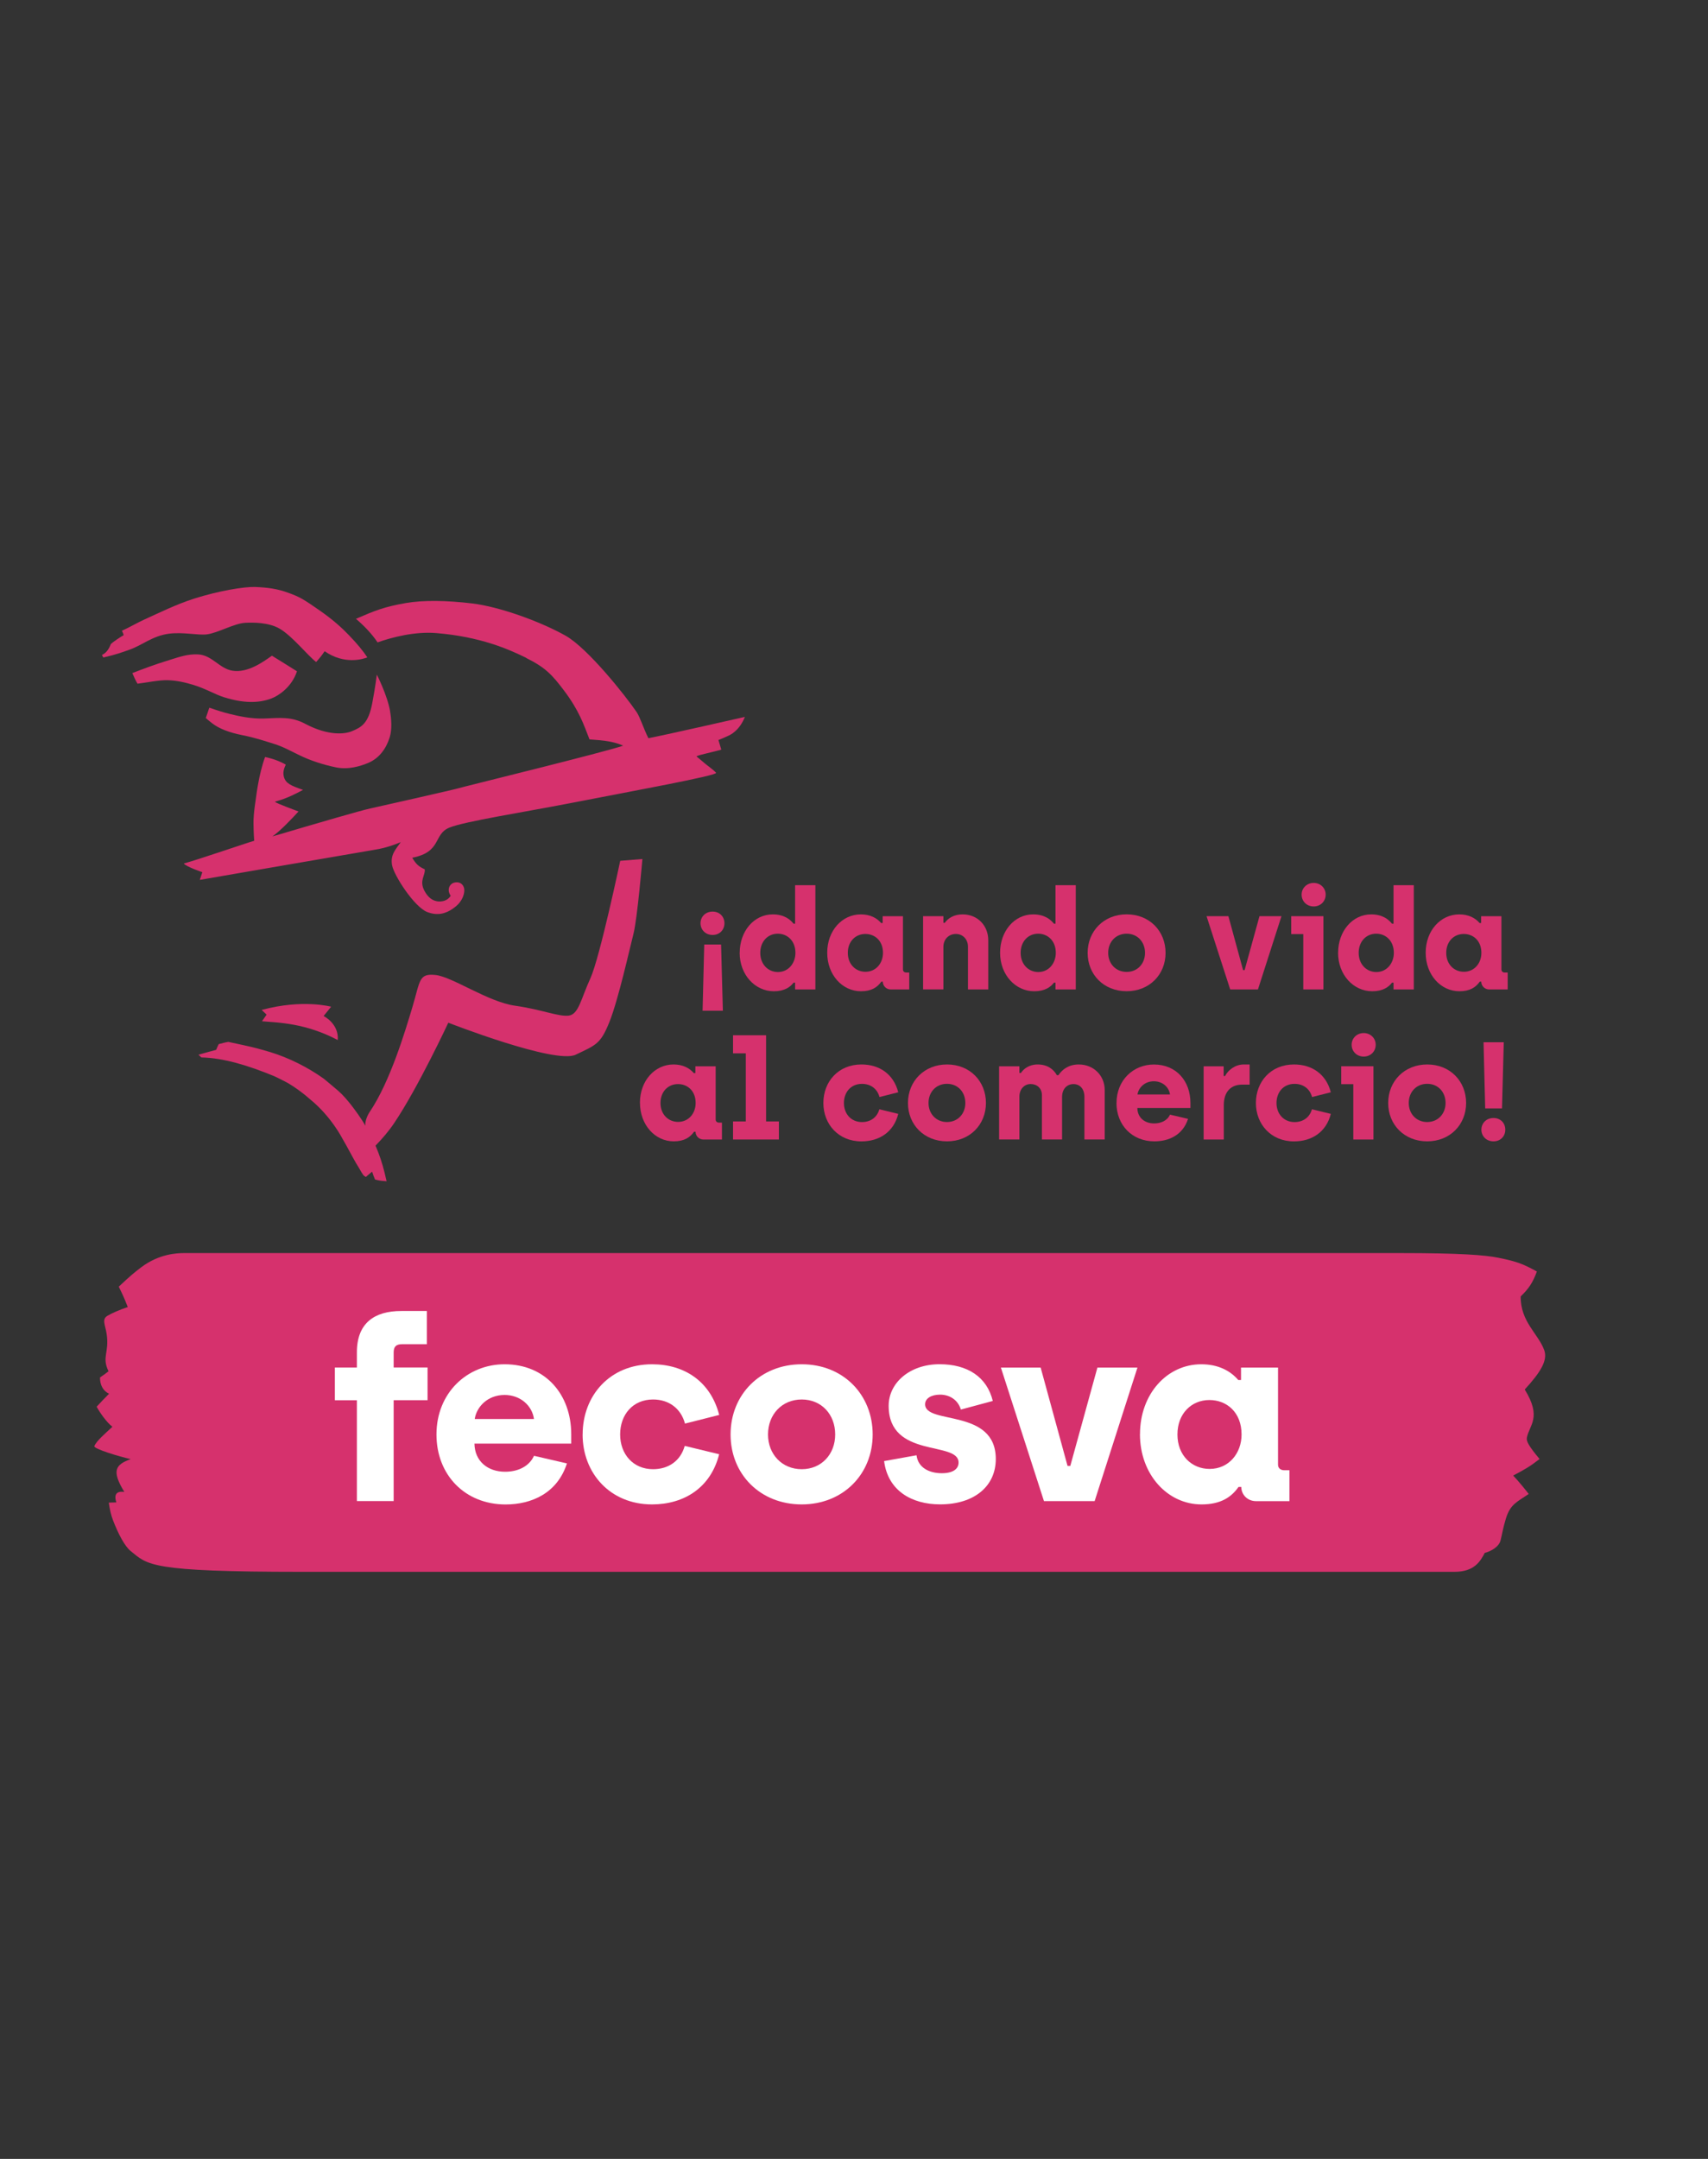 <svg xmlns="http://www.w3.org/2000/svg" id="Layer_2" data-name="Layer 2" viewBox="0 0 38.138 48.189"><rect x="0" y="0" width="38.138" height="48.189" fill="#333333" stroke="none"/><defs><style> .cls-1 { fill: none; } .cls-2 { fill: #d6316d; } .cls-3 { fill: #fff; } </style></defs><g id="Colaboradores"><g><path class="cls-2" d="M15.642,20.608c0-.143.108-.26.27-.26.162,0,.264.118.264.26,0,.143-.102.261-.264.261-.162,0-.27-.118-.27-.261M15.726,21.083h.375l.04,1.477h-.453l.037-1.477Z"></path><path class="cls-2" d="M16.517,21.266c0-.478.317-.856.738-.856.252,0,.388.112.465.208h.034v-.859h.453v2.327h-.453v-.152h-.034c-.077.102-.208.192-.44.192-.422,0-.764-.369-.764-.859M17.761,21.269c0-.27-.18-.428-.394-.428-.22,0-.391.171-.391.428,0,.257.177.428.394.428.236,0,.391-.198.391-.428"></path><path class="cls-2" d="M18.471,21.266c0-.493.332-.856.751-.856.208,0,.357.081.453.193h.034v-.152h.453v1.188c0,.043.031.069.075.069h.065v.378h-.41c-.105,0-.18-.081-.18-.174h-.034c-.086.124-.217.214-.453.214-.419,0-.754-.369-.754-.859M19.716,21.269c0-.27-.18-.422-.394-.422-.217,0-.391.164-.391.422,0,.257.177.422.394.422.236,0,.391-.192.391-.422"></path><path class="cls-2" d="M20.612,20.45h.453v.149h.031c.074-.106.208-.189.397-.189.344,0,.574.258.574.577v1.098h-.453v-.952c0-.164-.112-.286-.27-.286-.164,0-.279.124-.279.288v.949h-.453v-1.635Z"></path><path class="cls-2" d="M22.331,21.266c0-.478.316-.856.738-.856.252,0,.388.112.465.208h.034v-.859h.453v2.327h-.453v-.152h-.034c-.077.102-.208.192-.44.192-.422,0-.763-.369-.763-.859M23.575,21.269c0-.27-.18-.428-.394-.428-.22,0-.391.171-.391.428,0,.257.177.428.394.428.236,0,.391-.198.391-.428"></path><path class="cls-2" d="M24.286,21.269c0-.487.363-.86.871-.86.512,0,.869.375.869.86,0,.484-.36.856-.869.856-.512,0-.871-.372-.871-.856M25.567,21.269c0-.245-.168-.428-.41-.428-.242,0-.412.183-.412.428,0,.242.17.425.412.425.242,0,.41-.183.41-.425"></path><polygon class="cls-2" points="26.941 20.45 27.429 20.45 27.757 21.654 27.791 21.654 28.123 20.45 28.614 20.45 28.089 22.085 27.469 22.085 26.941 20.45"></polygon><path class="cls-2" d="M29.101,20.85h-.27v-.4h.72v1.635h-.45v-1.235ZM29.064,19.969c0-.146.115-.261.27-.261.152,0,.267.115.267.261,0,.149-.115.264-.267.264-.155,0-.27-.115-.27-.264"></path><path class="cls-2" d="M29.879,21.266c0-.478.317-.856.738-.856.252,0,.388.112.465.208h.034v-.859h.453v2.327h-.453v-.152h-.034c-.077.102-.208.192-.441.192-.422,0-.763-.369-.763-.859M31.123,21.269c0-.27-.18-.428-.394-.428-.22,0-.391.171-.391.428,0,.257.177.428.394.428.236,0,.391-.198.391-.428"></path><path class="cls-2" d="M31.834,21.266c0-.493.332-.856.751-.856.208,0,.357.081.453.193h.034v-.152h.453v1.188c0,.043.031.069.075.069h.065v.378h-.41c-.105,0-.18-.081-.18-.174h-.034c-.086.124-.217.214-.453.214-.419,0-.754-.369-.754-.859M33.078,21.269c0-.27-.18-.422-.394-.422-.217,0-.391.164-.391.422,0,.257.177.422.394.422.236,0,.391-.192.391-.422"></path><path class="cls-2" d="M14.289,24.616c0-.493.332-.856.751-.856.208,0,.356.081.453.193h.034v-.152h.453v1.188c0,.043.031.069.075.069h.065v.378h-.409c-.106,0-.18-.081-.18-.174h-.034c-.087.124-.217.214-.453.214-.419,0-.754-.369-.754-.86M15.533,24.62c0-.27-.18-.422-.394-.422-.217,0-.391.164-.391.422,0,.258.177.422.394.422.236,0,.391-.192.391-.422"></path><polygon class="cls-2" points="16.368 25.032 16.653 25.032 16.653 23.512 16.368 23.512 16.368 23.108 17.106 23.108 17.106 25.032 17.392 25.032 17.392 25.435 16.368 25.435 16.368 25.032"></polygon><path class="cls-2" d="M18.385,24.62c0-.478.335-.86.85-.86.398,0,.717.211.822.621l-.419.106c-.05-.186-.198-.294-.391-.294-.248,0-.403.186-.403.428,0,.239.158.425.403.425.193,0,.338-.106.388-.286l.422.103c-.102.407-.425.614-.822.614-.515,0-.85-.385-.85-.856"></path><path class="cls-2" d="M20.274,24.62c0-.487.363-.86.872-.86.512,0,.869.375.869.86,0,.484-.36.856-.869.856-.512,0-.872-.372-.872-.856M21.555,24.62c0-.246-.168-.428-.41-.428-.242,0-.412.182-.412.428,0,.242.171.425.412.425.242,0,.41-.184.41-.425"></path><path class="cls-2" d="M22.309,23.801h.453v.149h.034c.056-.087.18-.19.372-.19.214,0,.351.099.431.239h.035c.084-.127.229-.239.453-.239.338,0,.58.252.58.571v1.104h-.453v-.949c0-.189-.106-.288-.245-.288-.142,0-.254.106-.254.288v.949h-.45v-.99c0-.155-.111-.248-.252-.248-.139,0-.251.112-.251.282v.956h-.453v-1.635Z"></path><path class="cls-2" d="M24.931,24.62c0-.512.378-.859.834-.859.503,0,.816.372.816.856v.115h-1.185c.003.214.161.344.375.344.149,0,.292-.059.354-.196l.403.094c-.118.366-.434.502-.751.502-.499,0-.847-.363-.847-.856M26.125,24.43c-.022-.164-.167-.295-.36-.295-.211,0-.344.149-.366.295h.726Z"></path><path class="cls-2" d="M26.876,23.801h.447v.217h.031c.072-.14.233-.258.419-.258h.13v.45h-.167c-.248,0-.41.155-.41.459v.766h-.45v-1.635Z"></path><path class="cls-2" d="M28.043,24.62c0-.478.335-.86.85-.86.398,0,.717.211.823.621l-.419.106c-.05-.186-.198-.294-.391-.294-.248,0-.403.186-.403.428,0,.239.159.425.403.425.193,0,.338-.106.388-.286l.422.103c-.103.407-.425.614-.823.614-.515,0-.85-.385-.85-.856"></path><path class="cls-2" d="M30.218,24.2h-.27v-.4h.72v1.635h-.45v-1.235ZM30.181,23.32c0-.146.115-.261.27-.261.152,0,.267.115.267.261,0,.149-.114.264-.267.264-.155,0-.27-.115-.27-.264"></path><path class="cls-2" d="M30.997,24.62c0-.487.363-.86.871-.86.512,0,.869.375.869.86,0,.484-.36.856-.869.856-.512,0-.871-.372-.871-.856M32.278,24.62c0-.246-.168-.428-.41-.428-.242,0-.412.182-.412.428,0,.242.17.425.412.425.242,0,.41-.184.41-.425"></path><path class="cls-2" d="M33.078,25.216c0-.143.108-.261.27-.261.162,0,.264.118.264.261,0,.142-.103.26-.264.26-.161,0-.27-.118-.27-.26M33.125,23.264h.453l-.04,1.477h-.375l-.037-1.477Z"></path><path class="cls-2" d="M33.955,28.938c.167-.161.266-.293.362-.557,0,0-.167-.093-.297-.149-.15-.064-.307-.106-.564-.158-.298-.06-.852-.104-2.191-.104H4.113c-.157,0-.564.015-.965.321-.144.11-.231.179-.496.429.084.171.124.257.201.455-.186.061-.36.139-.454.195-.132.078-.048.205-.018.404.064.426-.115.506.042.835-.084.065-.119.089-.19.137-.003.164.069.304.203.363-.111.113-.18.182-.278.29.063.118.218.347.352.448-.169.158-.355.314-.403.431-.025.06.564.237.811.291-.341.124-.433.257-.142.732-.104-.015-.256-.002-.178.234l-.169.005c.024.165.05.281.098.404.114.293.256.569.393.679.382.308.415.462,3.811.462h25.744c.452,0,.582-.241.678-.423.145-.038.316-.135.353-.279.035-.139.054-.277.12-.49.098-.319.248-.368.509-.546-.09-.115-.223-.279-.347-.411.26-.137.375-.203.589-.369-.241-.289-.298-.396-.284-.475.054-.286.341-.447-.047-1.077.354-.386.517-.651.435-.878-.131-.366-.532-.631-.526-1.201"></path><path class="cls-3" d="M7.969,31.255h-.492v-.73h.492v-.34c0-.651.39-.922.99-.922h.572v.741h-.549c-.142,0-.192.057-.192.187v.333h.757v.73h-.757v2.252h-.821v-2.252Z"></path><path class="cls-3" d="M9.746,32.019c0-.933.69-1.567,1.521-1.567.917,0,1.488.679,1.488,1.562v.209h-2.161c.006.391.294.628.685.628.271,0,.532-.108.645-.356l.735.17c-.215.667-.792.916-1.369.916-.911,0-1.544-.662-1.544-1.561M11.923,31.674c-.04-.3-.306-.537-.656-.537-.385,0-.627.271-.667.537h1.324Z"></path><path class="cls-3" d="M13.01,32.019c0-.871.611-1.567,1.55-1.567.724,0,1.307.385,1.499,1.131l-.764.193c-.091-.34-.362-.538-.713-.538-.453,0-.735.34-.735.781,0,.436.288.775.735.775.351,0,.617-.192.707-.52l.769.186c-.186.741-.775,1.12-1.499,1.12-.939,0-1.55-.701-1.55-1.561"></path><path class="cls-3" d="M16.313,32.019c0-.888.662-1.567,1.589-1.567.933,0,1.584.685,1.584,1.567s-.656,1.561-1.584,1.561c-.933,0-1.589-.679-1.589-1.561M18.649,32.019c0-.447-.306-.781-.747-.781s-.753.334-.753.781c0,.441.312.775.753.775s.747-.334.747-.775"></path><path class="cls-3" d="M19.741,32.613l.724-.13c.034.277.283.401.565.401.25,0,.374-.096.374-.238,0-.492-1.561-.079-1.561-1.267,0-.515.475-.928,1.137-.928.622,0,1.058.283,1.188.82l-.713.192c-.062-.209-.243-.333-.464-.333-.198,0-.334.084-.334.215,0,.464,1.578.079,1.578,1.222,0,.599-.469,1.012-1.244,1.012-.633,0-1.166-.305-1.25-.967"></path><polygon class="cls-3" points="22.349 30.526 23.237 30.526 23.837 32.72 23.899 32.72 24.504 30.526 25.398 30.526 24.442 33.507 23.311 33.507 22.349 30.526"></polygon><path class="cls-3" d="M25.455,32.013c0-.9.605-1.561,1.369-1.561.379,0,.65.147.825.351h.062v-.277h.826v2.166c0,.079.057.125.136.125h.119v.69h-.747c-.192,0-.328-.147-.328-.317h-.062c-.158.227-.396.39-.826.39-.764,0-1.375-.673-1.375-1.567M27.723,32.019c0-.492-.328-.769-.719-.769-.396,0-.713.3-.713.769s.322.769.719.769c.43,0,.713-.351.713-.769"></path><path class="cls-2" d="M5.009,15.565c.41.128.755.139,1.055.024.156-.06.451-.252.567-.605-.217-.138-.33-.205-.559-.348-.204.144-.538.387-.88.335-.29-.044-.457-.349-.768-.364-.238-.011-.409.054-.65.128-.335.102-.6.205-.819.289.029.071.077.173.115.237.218-.026.475-.084.677-.078.2.006.384.048.575.106.266.081.487.215.688.277"></path><path class="cls-2" d="M8.711,15.874c-.064-.36-.297-.816-.297-.816,0,0-.03.258-.1.627-.086.464-.24.547-.461.638-.151.062-.515.108-1.031-.163-.004-.002-.007-.004-.011-.006-.31-.164-.564-.128-.914-.116-.295.01-.574-.055-.766-.102-.117-.028-.271-.074-.456-.14-.015.034-.065.197-.08.231.037.033.083.073.148.122.154.118.382.204.665.26.305.061.529.14.713.196.195.06.362.154.579.259.21.102.498.203.804.265.271.056.543-.025.727-.104.23-.099.391-.309.471-.568.056-.183.036-.42.007-.584"></path><path class="cls-2" d="M8.202,14.673c-.095-.144-.228-.306-.41-.494-.145-.15-.326-.324-.653-.552-.363-.252-.441-.302-.715-.4-.233-.084-.446-.114-.727-.125-.238-.009-.811.085-1.36.259-.391.124-.782.317-1.1.461-.167.075-.354.186-.515.257,0,0,.033.062.039.099-.054.026-.251.161-.285.196-.054.144-.127.214-.2.245.015.027.017.029.031.057.304-.069.439-.123.587-.175.287-.101.508-.307.879-.356.311-.041.652.039.845.015.25-.032.607-.244.856-.258.16-.009.521-.014.767.129.285.165.618.59.818.746.078-.088.119-.136.19-.241.441.307.861.176.953.137"></path><path class="cls-2" d="M11.751,14.688c.437.215.586.388.832.711.35.459.454.782.58,1.105.175.018.479.018.751.14-.334.125-3.636.934-3.678.951-.042.017-1.82.42-1.969.451-.207.043-1.27.356-1.474.415-.233.068-.575.172-.711.208.164-.107.461-.42.583-.556-.107-.043-.458-.166-.529-.217.095-.034.23-.048.631-.265-.271-.095-.388-.142-.429-.294-.024-.091-.002-.175.043-.27-.13-.074-.285-.132-.462-.17-.145.393-.198.879-.214.988-.017.109-.039.273-.044.416-.003.091.004.331.015.466-.175.05-1.264.425-1.573.508.071.079.415.193.415.193l-.057.172s3.722-.643,3.862-.665c.186-.028.378-.075.625-.177-.113.163-.235.279-.194.512.042.234.499.936.784,1.047.234.091.418.034.574-.075.107-.075.14-.118.183-.182.043-.065.091-.192.066-.281-.026-.093-.11-.146-.218-.118-.111.029-.169.165-.079.294-.072.114-.19.127-.252.127-.15,0-.259-.096-.335-.238-.122-.229.025-.347.007-.48-.122-.057-.186-.1-.279-.258.666-.129.465-.526.83-.673.347-.14,1.66-.344,2.691-.544,1.383-.269,3.316-.621,3.263-.68-.064-.072-.194-.159-.258-.215-.057-.05-.179-.15-.179-.15,0,0,0-.015.214-.065.21-.049.34-.086.34-.086l-.064-.215s.064-.022.226-.097c.266-.124.364-.419.364-.419,0,0-1.713.39-2.154.476-.109-.219-.185-.469-.263-.584-.248-.365-1.094-1.43-1.59-1.707-.58-.324-1.482-.645-2.078-.717-.562-.068-1.095-.078-1.487-.009-.481.084-.691.169-1.112.352.173.146.357.336.483.526.312-.112.834-.248,1.311-.208.977.081,1.601.353,2.008.553"></path><path class="cls-2" d="M13.849,19.214s-.456,2.164-.667,2.625c-.212.461-.26.804-.485.831-.225.027-.597-.136-1.2-.222-.603-.086-1.395-.645-1.772-.685-.377-.039-.338.119-.516.715-.154.513-.494,1.663-.954,2.341-.051.076-.106.203-.098.308-.083-.156-.245-.37-.309-.454-.094-.118-.191-.235-.304-.332-.066-.057-.319-.268-.314-.263-.355-.254-.775-.465-1.195-.594-.096-.029-.214-.062-.304-.086-.134-.036-.468-.107-.633-.142-.081.013-.141.031-.215.05-.024.052-.035.074-.057.128-.112.03-.174.046-.394.108.023.024.046.045.064.061.494.011,1.038.176,1.627.418.025.01.245.119.32.162.149.09.324.214.489.361.464.379.711.866.711.866.105.177.218.399.307.552.044.069.08.132.122.205.04.06.037.07.097.104.028-.027.064-.054.14-.118.018.056.045.132.065.175.039.009.079.021.148.029.062.007.11.01.11.01-.006-.031-.034-.15-.046-.196-.051-.209-.117-.404-.201-.599.151-.156.296-.324.414-.5.536-.794,1.211-2.244,1.211-2.244,0,0,2.388.933,2.844.714.457-.218.556-.238.755-.734.198-.497.45-1.629.536-1.966.086-.337.199-1.668.199-1.668l-.494.04Z"></path><path class="cls-2" d="M5.849,22.795c.368.032.972.04,1.693.42.028-.368-.316-.536-.316-.536l.168-.208s-.636-.176-1.552.072c.037.036.093.084.11.106-.026.041-.103.146-.103.146"></path></g><rect class="cls-1" width="38.138" height="48.189"></rect></g></svg>